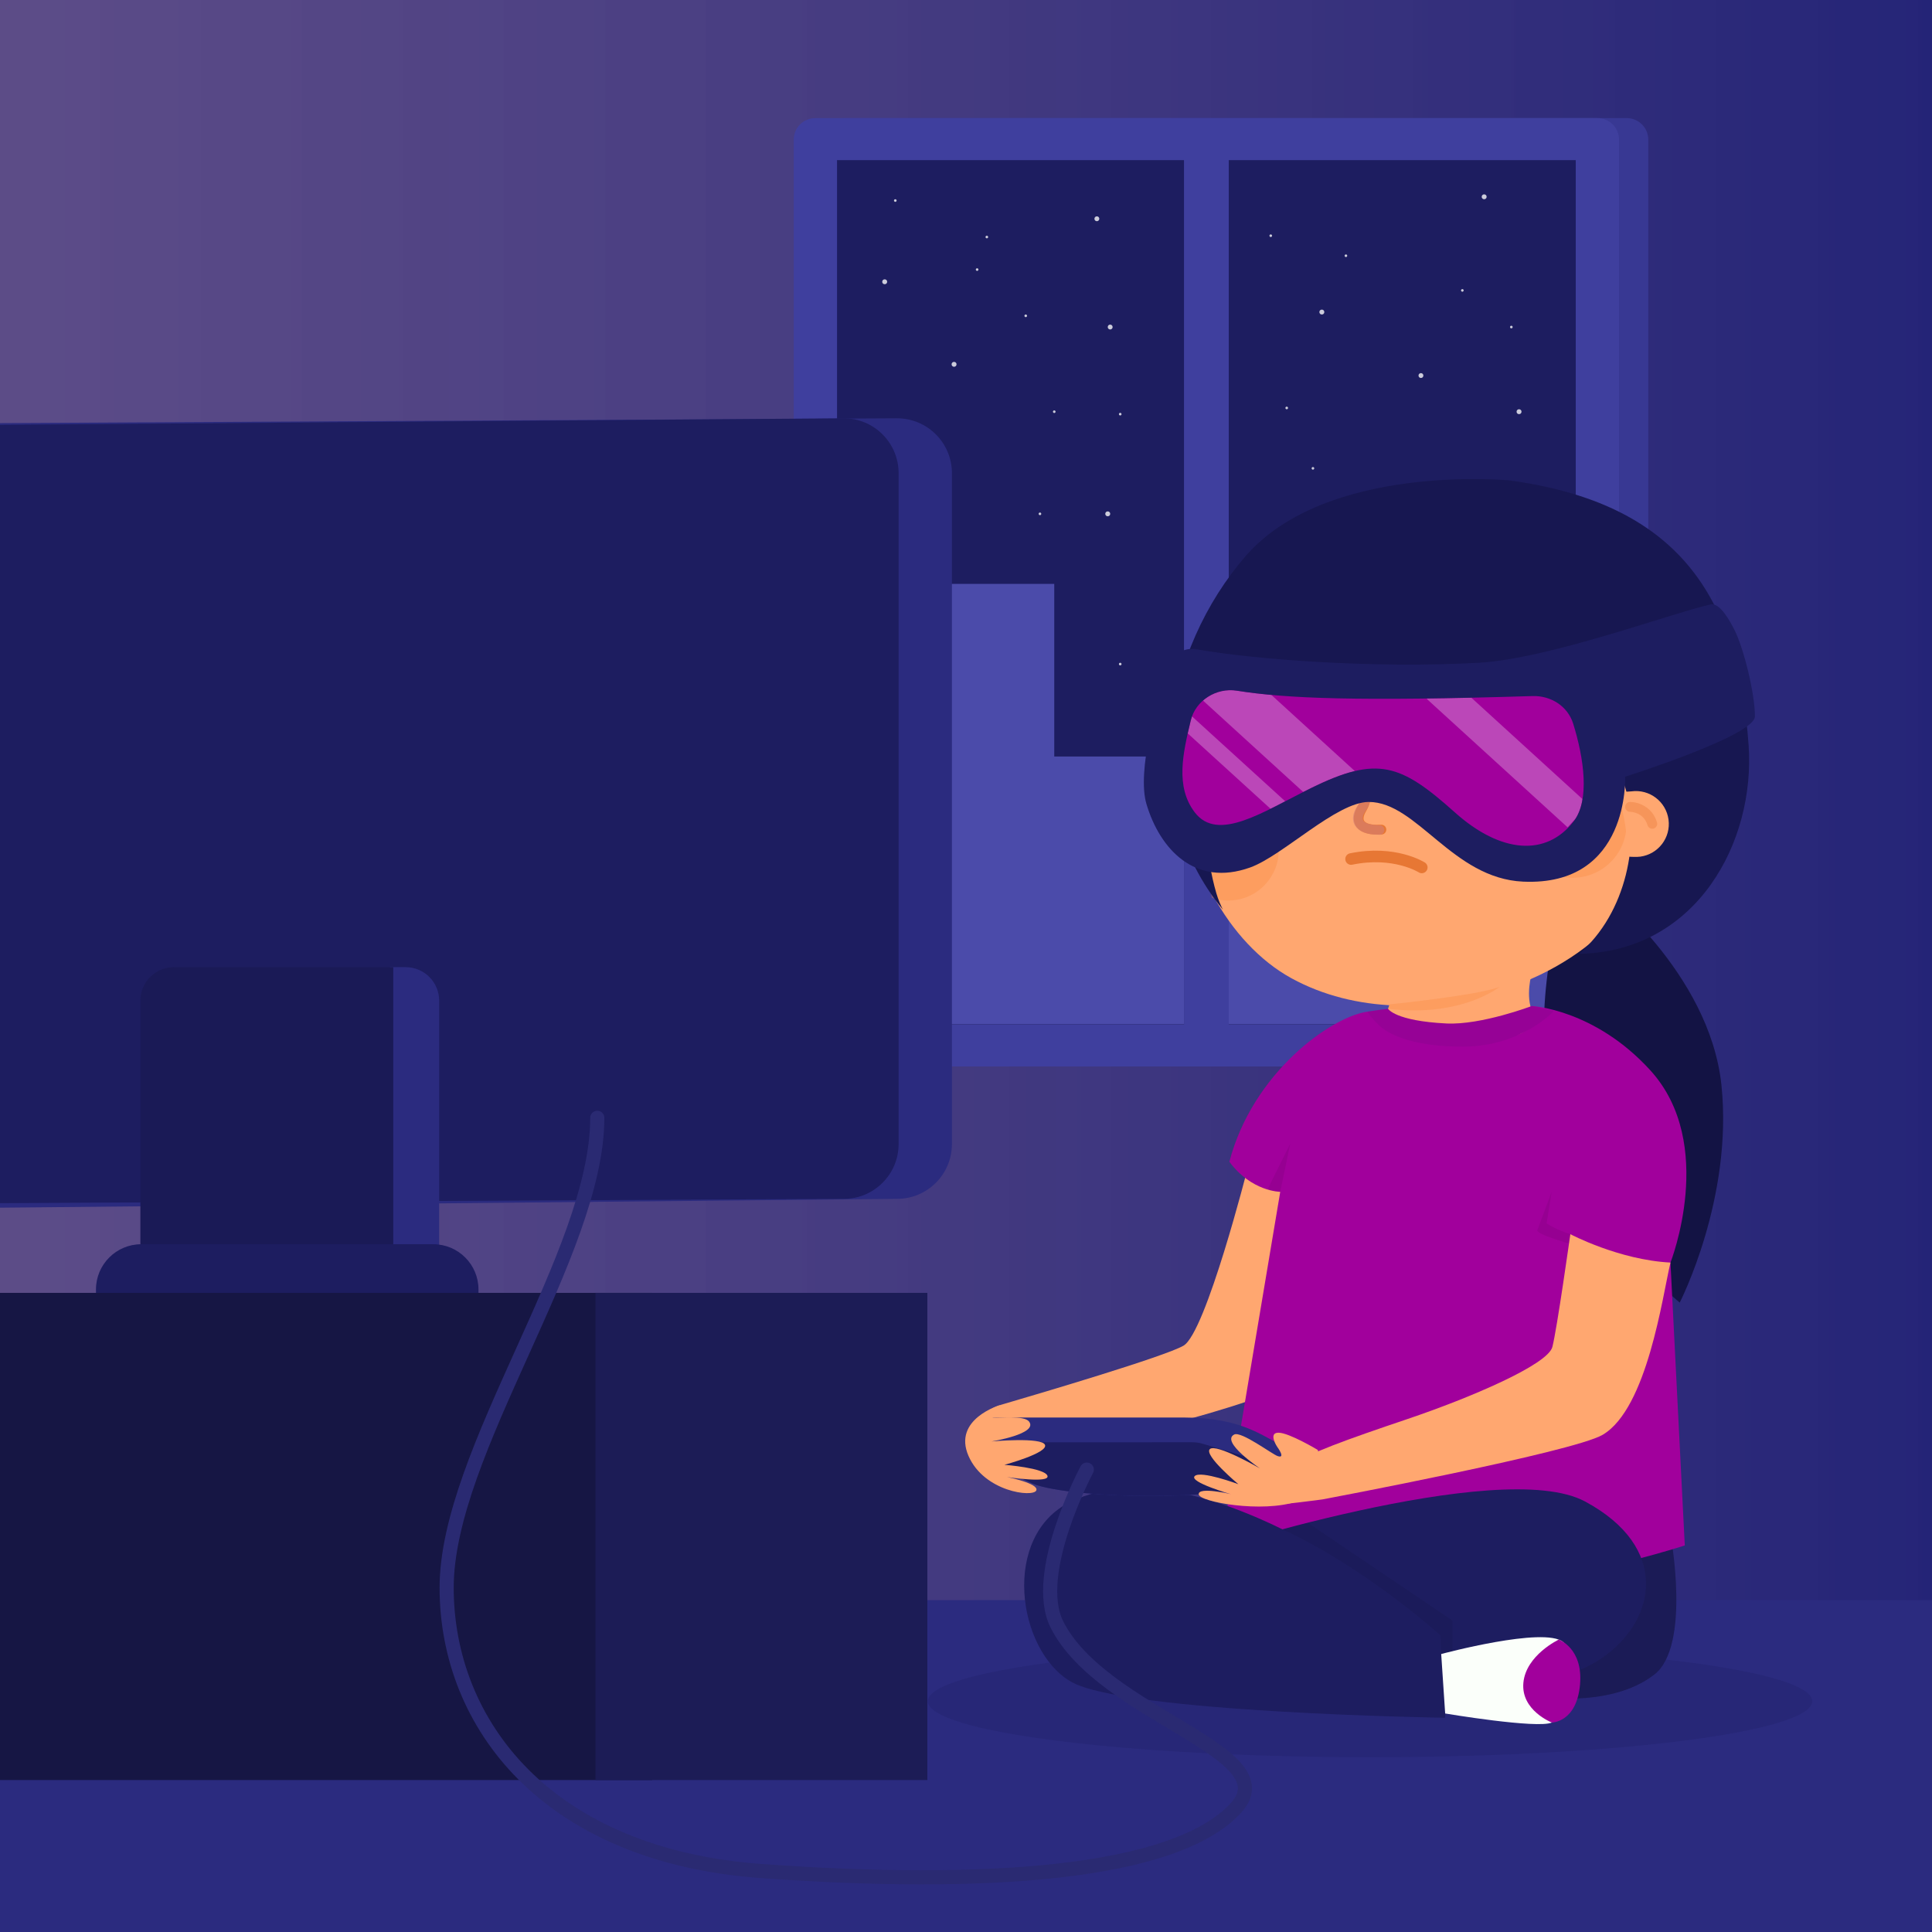 <?xml version="1.0" encoding="utf-8"?>
<!-- Generator: Adobe Illustrator 27.5.0, SVG Export Plug-In . SVG Version: 6.00 Build 0)  -->
<svg version="1.1" xmlns="http://www.w3.org/2000/svg" xmlns:xlink="http://www.w3.org/1999/xlink" x="0px" y="0px"
	 viewBox="0 0 500 500" style="enable-background:new 0 0 500 500;" xml:space="preserve">
<rect x="0" y="0" width="500" height="500" fill="#808080" stroke="none"/>
<g id="BACKGROUND">
	
		<linearGradient id="SVGID_1_" gradientUnits="userSpaceOnUse" x1="-3" y1="250" x2="497" y2="250" gradientTransform="matrix(-1 0 0 1 500 0)">
		<stop  offset="0" style="stop-color:#242477"/>
		<stop  offset="1" style="stop-color:#564389;stop-opacity:0.85"/>
	</linearGradient>
	<polygon style="fill:url(#SVGID_1_);" points="0,500 500,500 500,0 0,0 	"/>
	
		<rect y="414.111" transform="matrix(-1 -1.224647e-16 1.224647e-16 -1 500 914.111)" style="fill:#2B2B7F;" width="500" height="85.889"/>
</g>
<g id="OBJECTS">
	<g>
		<ellipse style="opacity:0.17;fill:#171751;" cx="354.566" cy="440.267" rx="114.441" ry="14.497"/>
		<g>
			<path style="fill:#383893;" d="M218.563,276h202.434c3.078,0,5.574-2.496,5.574-5.574V36.14c0-3.078-2.496-5.574-5.574-5.574
				H218.563c-3.078,0-5.574,2.496-5.574,5.574v234.286C212.99,273.504,215.485,276,218.563,276z"/>
			<path style="fill:#3F3F9E;" d="M210.994,276h202.434c3.078,0,5.574-2.496,5.574-5.574V36.14c0-3.078-2.496-5.574-5.574-5.574
				H210.994c-3.078,0-5.574,2.496-5.574,5.574v234.286C205.42,273.504,207.915,276,210.994,276z"/>
			<g>
				
					<rect x="318.004" y="41.438" transform="matrix(-1 -1.224647e-16 1.224647e-16 -1 725.802 306.566)" style="fill:#1D1D60;" width="89.794" height="223.69"/>
				
					<rect x="216.623" y="41.438" transform="matrix(-1 -1.224647e-16 1.224647e-16 -1 523.041 306.566)" style="fill:#1D1D60;" width="89.794" height="223.69"/>
			</g>
			<circle style="opacity:0.77;fill:#FFFFFF;" cx="384.1" cy="50.929" r="0.632"/>
			<circle style="opacity:0.77;fill:#FFFFFF;" cx="393.127" cy="106.548" r="0.632"/>
			<circle style="opacity:0.77;fill:#FFFFFF;" cx="342.093" cy="80.761" r="0.632"/>
			<path style="opacity:0.77;fill:#FFFFFF;" d="M283.235,56.617c0,0.349,0.283,0.632,0.632,0.632c0.349,0,0.632-0.283,0.632-0.632
				c0-0.349-0.283-0.632-0.632-0.632C283.518,55.985,283.235,56.269,283.235,56.617z"/>
			<path style="opacity:0.77;fill:#FFFFFF;" d="M386.213,145.6c0,0.349,0.283,0.632,0.632,0.632c0.349,0,0.632-0.283,0.632-0.632
				c0-0.349-0.283-0.632-0.632-0.632C386.496,144.968,386.213,145.251,386.213,145.6z"/>
			<path style="opacity:0.77;fill:#FFFFFF;" d="M367.107,97.194c0,0.349,0.283,0.632,0.632,0.632s0.632-0.283,0.632-0.632
				c0-0.349-0.283-0.632-0.632-0.632S367.107,96.845,367.107,97.194z"/>
			<circle style="opacity:0.77;fill:#FFFFFF;" cx="246.91" cy="94.286" r="0.632"/>
			<path style="opacity:0.77;fill:#FFFFFF;" d="M286.682,84.637c0,0.349,0.283,0.632,0.632,0.632c0.349,0,0.632-0.283,0.632-0.632
				c0-0.349-0.283-0.632-0.632-0.632C286.965,84.005,286.682,84.288,286.682,84.637z"/>
			<path style="opacity:0.77;fill:#FFFFFF;" d="M234.119,141.662c0,0.349,0.283,0.632,0.632,0.632c0.349,0,0.632-0.283,0.632-0.632
				c0-0.349-0.283-0.632-0.632-0.632C234.402,141.03,234.119,141.313,234.119,141.662z"/>
			<circle style="opacity:0.77;fill:#FFFFFF;" cx="358.717" cy="135.201" r="0.632"/>
			<circle style="opacity:0.77;fill:#FFFFFF;" cx="286.682" cy="132.981" r="0.632"/>
			<circle style="opacity:0.77;fill:#FFFFFF;" cx="340.416" cy="161.728" r="0.632"/>
			<path style="opacity:0.77;fill:#FFFFFF;" d="M347.984,66.184c0,0.187,0.152,0.339,0.339,0.339c0.187,0,0.339-0.152,0.339-0.339
				c0-0.187-0.151-0.339-0.339-0.339C348.136,65.845,347.984,65.997,347.984,66.184z"/>
			<path style="opacity:0.77;fill:#FFFFFF;" d="M243.158,124.877c0,0.187,0.152,0.338,0.339,0.338c0.187,0,0.339-0.152,0.339-0.338
				c0-0.187-0.152-0.339-0.339-0.339C243.31,124.538,243.158,124.689,243.158,124.877z"/>
			<path style="opacity:0.77;fill:#FFFFFF;" d="M268.801,132.981c0,0.187,0.152,0.339,0.339,0.339c0.187,0,0.339-0.152,0.339-0.339
				c0-0.187-0.151-0.338-0.339-0.338C268.953,132.643,268.801,132.794,268.801,132.981z"/>
			<path style="opacity:0.77;fill:#FFFFFF;" d="M255.052,61.34c0,0.187,0.152,0.339,0.338,0.339c0.187,0,0.339-0.152,0.339-0.339
				s-0.152-0.339-0.339-0.339C255.204,61.001,255.052,61.153,255.052,61.34z"/>
			<path style="opacity:0.77;fill:#FFFFFF;" d="M265.12,81.731c0,0.187,0.152,0.339,0.339,0.339c0.187,0,0.339-0.152,0.339-0.339
				c0-0.187-0.152-0.339-0.339-0.339C265.272,81.393,265.12,81.545,265.12,81.731z"/>
			<path style="opacity:0.77;fill:#FFFFFF;" d="M289.573,107.18c0,0.187,0.152,0.339,0.339,0.339c0.187,0,0.339-0.152,0.339-0.339
				c0-0.187-0.152-0.339-0.339-0.339C289.724,106.841,289.573,106.993,289.573,107.18z"/>
			<path style="opacity:0.77;fill:#FFFFFF;" d="M364.27,175.568c0,0.187,0.152,0.339,0.339,0.339c0.187,0,0.339-0.152,0.339-0.339
				c0-0.187-0.151-0.339-0.339-0.339C364.421,175.229,364.27,175.381,364.27,175.568z"/>
			<path style="opacity:0.77;fill:#FFFFFF;" d="M289.573,171.861c0,0.187,0.152,0.339,0.339,0.339c0.187,0,0.339-0.152,0.339-0.339
				c0-0.187-0.152-0.339-0.339-0.339C289.724,171.523,289.573,171.674,289.573,171.861z"/>
			<path style="opacity:0.77;fill:#FFFFFF;" d="M252.54,69.764c0,0.187,0.152,0.339,0.339,0.339s0.339-0.152,0.339-0.339
				c0-0.187-0.152-0.339-0.339-0.339S252.54,69.577,252.54,69.764z"/>
			<path style="opacity:0.77;fill:#FFFFFF;" d="M272.501,106.548c0,0.187,0.151,0.339,0.339,0.339s0.339-0.152,0.339-0.339
				s-0.152-0.339-0.339-0.339S272.501,106.361,272.501,106.548z"/>
			<path style="opacity:0.77;fill:#FFFFFF;" d="M226.303,120.527c0,0.187,0.152,0.339,0.339,0.339c0.187,0,0.339-0.151,0.339-0.339
				c0-0.187-0.151-0.339-0.339-0.339C226.454,120.188,226.303,120.34,226.303,120.527z"/>
			<path style="opacity:0.77;fill:#FFFFFF;" d="M231.362,51.9c0,0.187,0.152,0.339,0.339,0.339s0.339-0.152,0.339-0.339
				c0-0.187-0.152-0.339-0.339-0.339S231.362,51.713,231.362,51.9z"/>
			<path style="opacity:0.77;fill:#FFFFFF;" d="M238.776,182.989c0,0.187,0.152,0.339,0.339,0.339c0.187,0,0.339-0.152,0.339-0.339
				s-0.152-0.339-0.339-0.339C238.928,182.65,238.776,182.802,238.776,182.989z"/>
			<path style="opacity:0.77;fill:#FFFFFF;" d="M378.116,75.157c0,0.187,0.152,0.339,0.339,0.339c0.187,0,0.339-0.152,0.339-0.339
				c0-0.187-0.152-0.339-0.339-0.339C378.268,74.818,378.116,74.97,378.116,75.157z"/>
			<path style="opacity:0.77;fill:#FFFFFF;" d="M332.664,105.577c0,0.187,0.152,0.339,0.339,0.339c0.187,0,0.339-0.152,0.339-0.339
				c0-0.187-0.152-0.339-0.339-0.339C332.816,105.238,332.664,105.39,332.664,105.577z"/>
			<path style="opacity:0.77;fill:#FFFFFF;" d="M332.223,150.634c0,0.187,0.152,0.339,0.339,0.339c0.187,0,0.339-0.152,0.339-0.339
				c0-0.187-0.152-0.339-0.339-0.339C332.375,150.295,332.223,150.447,332.223,150.634z"/>
			<path style="opacity:0.77;fill:#FFFFFF;" d="M390.795,84.637c0,0.187,0.152,0.339,0.339,0.339c0.187,0,0.339-0.152,0.339-0.339
				c0-0.187-0.152-0.339-0.339-0.339C390.947,84.299,390.795,84.45,390.795,84.637z"/>
			<path style="opacity:0.77;fill:#FFFFFF;" d="M375.63,125.508c0,0.187,0.152,0.339,0.339,0.339c0.187,0,0.339-0.152,0.339-0.339
				c0-0.187-0.151-0.339-0.339-0.339C375.781,125.17,375.63,125.322,375.63,125.508z"/>
			<path style="opacity:0.77;fill:#FFFFFF;" d="M328.533,61.001c0,0.187,0.152,0.339,0.339,0.339s0.339-0.152,0.339-0.339
				c0-0.187-0.151-0.339-0.339-0.339S328.533,60.814,328.533,61.001z"/>
			<path style="opacity:0.77;fill:#FFFFFF;" d="M339.445,121.204c0,0.187,0.152,0.339,0.339,0.339s0.339-0.152,0.339-0.339
				c0-0.187-0.151-0.339-0.339-0.339S339.445,121.017,339.445,121.204z"/>
			<path style="opacity:0.77;fill:#FFFFFF;" d="M328.533,196.893c0,0.187,0.152,0.339,0.339,0.339s0.339-0.152,0.339-0.339
				c0-0.187-0.151-0.339-0.339-0.339S328.533,196.706,328.533,196.893z"/>
			<circle style="opacity:0.77;fill:#FFFFFF;" cx="228.958" cy="72.924" r="0.632"/>
			<polygon style="fill:#4B4BAA;" points="336.711,226.625 336.711,188.175 359.349,188.175 359.349,211.916 378.455,211.916 
				378.455,173.37 407.798,173.37 407.798,265.074 318.004,265.074 318.004,226.625 			"/>
			<polygon style="fill:#4B4BAA;" points="228.958,164.184 228.958,226.625 243.836,226.625 243.836,151.107 272.84,151.107 
				272.84,195.784 306.418,195.784 306.418,265.074 216.623,265.074 216.623,226.625 216.623,164.184 			"/>
		</g>
		<g>
			<path style="fill:#131344;" d="M413.87,229.627c0,0,28.591,21.912,31.64,51.23c3.049,29.318-10.8,56.25-10.8,56.25
				s-18.236-14.619-29.534-40.745c-11.298-26.126-2.08-57.737-2.08-57.737L413.87,229.627z"/>
			<path style="fill:#1B1B56;" d="M432.317,397.076c0,0,5.406,28.841-4.158,36.284c-11.761,9.152-31.371,5.575-31.371,5.575
				l3.067-31.333L432.317,397.076z"/>
			<g>
				<path style="fill:#FFA770;" d="M322.923,302.207c0,0-10.832,42.702-16.638,46.054c-4.859,2.805-36.862,12.273-47.175,15.287
					c-2.5,0.731-4.691,2.26-6.22,4.368c-1.863,2.568-3.596,6.129-1.89,9.084c3.053,5.289,69.697-12.23,77.013-16.453
					s12.672-52.108,12.672-52.108L322.923,302.207z"/>
				<g>
					<g>
						<path style="fill:#A1009C;" d="M436.021,399.962l-3.704-73.211c0,0,12.091-30.686-5.168-49.7
							c-14.445-15.914-30.733-16.698-30.733-16.698s-8.355,6.397-21.299,7.754c-9.792,0.816-17.494-2.136-21.214-6.296
							c-9.488,1.368-29.713,15.795-35.747,38.858c5.803,7.77,13.169,7.77,13.169,7.77l-15.329,91.365
							c0,0,14.671,5.245,43.722,10.395C388.77,415.35,436.021,399.962,436.021,399.962"/>
					</g>
				</g>
				<path style="fill:#FFA770;" d="M406.398,319.401c0,0-3.444,24.534-4.642,29.177c-1.198,4.643-21.461,13.241-37.418,18.636
					c-15.957,5.396-25.36,8.746-31.347,12.435c-7.728,4.762-13.878,10.028-7.254,10.028c4.825,0,16.573-1.639,16.573-1.639
					s64.795-12.192,72.459-16.713c11.571-6.826,15.483-35.905,17.547-44.574C418.977,326.066,406.398,319.401,406.398,319.401z"/>
				<path style="fill:#1D1D60;" d="M309.546,402.252c0,0,78.588-25.512,100.642-13.681c22.035,11.821,18.602,30.649,4.494,40.465
					c-20.661,14.375-81.975,10.849-81.975,10.849L309.546,402.252z"/>
				<path style="fill:#1D1D60;" d="M374.008,423.312c0,0-60.954-51.919-96.836-34.694c-18.196,8.735-13.979,38.534,0,46.604
					c13.979,8.071,96.836,9.334,96.836,9.334V423.312z"/>
				<path style="opacity:0.07;fill:#070707;" d="M331.959,395.82c21.392,9.804,40.847,27.404,40.847,27.404l0.175,4.838l2.907-0.738
					v-7.93l-37.462-25.316L331.959,395.82z"/>
				<g>
					<path style="fill:#2B2B7F;" d="M332.908,381.301c2.494-1.934,1.884-5.881-0.992-7.18c-5.06-2.287-10.392-7.269-25.524-7.269
						h-50.534c-2.27,0-4.411,2.592-3.03,5.259c2.191,4.233,7.13,8.715,14.438,11.842
						C276.488,387.898,322.483,389.386,332.908,381.301z"/>
					<path style="fill:#1D1D60;" d="M253.499,373.273c2.191,3.727,6.459,7.553,13.767,10.679c9.55,4.086,58.536,5.537,66.617-3.551
						l-22.603-6.751c-0.874-0.261-1.781-0.393-2.693-0.393L253.499,373.273z"/>
				</g>
				<path style="fill:#FFA770;" d="M330.872,370.781c-2.746,0-0.362,3.617-0.362,3.617s2.401,3.212,0.133,2.43
					c-1.469-0.507-9.413-6.503-11.23-5.575c-3.64,1.859,6.666,8.77,6.666,8.77s-11.392-6.577-12.978-4.991
					c-1.586,1.586,7.387,9.073,7.387,9.073s-9.757-3.636-11.299-2.094c-1.542,1.542,9.359,4.679,9.359,4.679s-8.329-2.004-8.329,0
					s16.472,4.95,25.445,1.876c8.973-3.073,5.36-13.335,5.36-13.335S333.617,370.781,330.872,370.781z"/>
				<path style="fill:#FFA770;" d="M258.55,366.081c0,0-3.836,0.531-1.449,0.771c1.547,0.155,7.939-0.581,9.201,1.023
					c2.527,3.213-9.727,5.17-9.727,5.17s13.1-1.199,13.875,0.905c0.776,2.104-10.509,5.144-10.509,5.144s10.382,0.786,11.137,2.832
					c0.754,2.047-10.458,0.327-10.458,0.327s8.402,1.669,7.562,3.489c-0.84,1.82-13.462,0.381-17.534-8.957
					c-4.15-9.518,8.105-13.125,8.105-13.125L258.55,366.081z"/>
				<path style="opacity:0.07;fill:#070707;" d="M406.455,319.42c-3.835-1.189-6.193-2.795-6.193-2.795l1.302-8.186
					c0,0-3.273,8.849-3.702,9.905c-0.429,1.057,8.194,3.471,8.194,3.471S406.233,320.566,406.455,319.42z"/>
				<path style="opacity:0.07;fill:#070707;" d="M333.922,295.975l-2.598,12.464c0,0-2.288-0.255-3.312-0.6L333.922,295.975z"/>
				<path style="fill:#FFA770;" d="M396.44,251.79c0,0-1.819,6.049,0.253,10.372c1.481,3.09-2.926,9.83-22.858,4.74
					c-19.932-5.09-14.988-4.74-14.988-4.74s2.058-5.457,2.058-7.792C360.904,252.035,396.44,251.79,396.44,251.79z"/>
				<path style="fill:#960296;" d="M359.236,261.077c0,0,1.768,3.134,15.076,3.796c9.049,0.45,22.104-4.52,22.104-4.52
					s4.541,1.007,5.703,1.33c0,0-8.292,9.072-23.212,9.181c-11.751,0.085-19.087-2.573-22.254-5.74
					c-2.444-2.444-2.75-3.312-2.75-3.312C355.273,261.566,359.236,261.077,359.236,261.077z"/>
				<g>
					<g>
						<path style="fill:#FFA770;" d="M377.945,141.741c0,0,11.159,1.122,23.389,6.217c12.538,5.224,26.199,14.631,30.104,31.29
							c2.248,9.594,2.68,19.1,1.261,28.054c-3.453,21.765-17.817,40.252-43.467,48.734c-18.099,5.985-38.551,6.129-54.976-2.849
							c-16.43-8.975-28.514-31.081-27.406-50.993c1.108-19.913,8.647-31.417,21.229-42.248
							C340.661,149.115,357.961,142.959,377.945,141.741z"/>
						<g>
							<path style="fill:#E77734;" d="M357.676,215.956c-0.038,0.005-0.075,0.01-0.113,0.01c-0.181,0.007-1.773,0.076-2.829-0.079
								c-2.551-0.379-3.604-1.563-4.035-2.489c-0.447-0.958-0.678-2.596,0.766-4.956c1.282-2.094,1.037-5.945,0.832-7.255
								c-0.108-0.689,0.367-1.34,1.058-1.444c0.012-0.001,0.02-0.003,0.028-0.004c0.681-0.092,1.312,0.377,1.421,1.059
								c0.036,0.228,0.859,5.652-1.175,8.97c-0.657,1.075-0.889,2.004-0.634,2.555c0.239,0.513,0.989,0.887,2.106,1.052
								c0.689,0.101,1.926,0.074,2.342,0.057c0.702-0.031,1.298,0.51,1.326,1.209C358.802,215.304,358.321,215.869,357.676,215.956z
								"/>
						</g>
						<path style="opacity:0.32;fill:#F8883D;" d="M313.631,232.35c1.868,0.643,3.905,0.872,5.998,0.59
							c7.151-0.964,12.164-7.541,11.201-14.69c-0.964-7.149-7.541-12.166-14.691-11.202c-2.681,0.361-5.063,1.511-6.939,3.185"/>
					</g>
					<path style="fill:#352A30;" d="M328.703,203.954c0.175,2.678,1.851,4.749,3.743,4.626c1.893-0.121,3.289-2.394,3.117-5.069
						c-0.174-2.679-1.85-4.753-3.746-4.628C329.922,199.006,328.529,201.276,328.703,203.954z"/>
					<path style="fill:#352A30;" d="M382.704,200.56c0.175,2.678,1.851,4.749,3.743,4.626c1.893-0.121,3.289-2.394,3.117-5.069
						c-0.174-2.679-1.85-4.753-3.746-4.628C383.923,195.612,382.529,197.882,382.704,200.56z"/>
					<path style="opacity:0.32;fill:#F8883D;" d="M420.825,211.367c1.028,7.626-4.32,14.641-11.944,15.669
						c-7.625,1.028-14.641-4.321-15.669-11.946c-1.028-7.622,4.321-14.638,11.946-15.666
						C412.783,198.395,419.797,203.744,420.825,211.367z"/>
					<g>
						<path style="fill:#171751;" d="M337.407,197.699c0.646,0,1.25-0.405,1.474-1.051c0.281-0.814-0.15-1.702-0.964-1.984
							c-0.054-0.019-4.107-0.949-6.969-3.81c-0.609-0.609-1.597-0.609-2.206,0c-0.609,0.609-0.609,1.597,0,2.206
							c3.374,3.374,7.907,4.467,8.156,4.553C337.067,197.671,337.238,197.699,337.407,197.699z"/>
					</g>
					<g>
						<path style="fill:#171751;" d="M381.35,195.219c0.265,0,0.533-0.068,0.779-0.21c3.72-2.148,6.941-5.307,7.076-5.44
							c0.612-0.605,0.62-1.592,0.015-2.206c-0.605-0.615-1.592-0.62-2.206-0.016c-0.031,0.03-3.08,3.017-6.445,4.961
							c-0.747,0.431-1.001,1.385-0.571,2.131C380.287,194.939,380.812,195.219,381.35,195.219z"/>
					</g>
					<path style="fill:none;stroke:#E77734;stroke-width:3;stroke-linecap:round;stroke-linejoin:round;stroke-miterlimit:10;" d="
						M367.954,224.488c0,0-7.01-4.491-18.294-2.177"/>
					<g>
						<path style="opacity:0.58;fill:#D37E77;" d="M357.097,216.05c-0.038,0.003-0.075,0.005-0.111,0.004
							c-0.178-0.005-1.749-0.037-2.775-0.256c-2.483-0.535-3.442-1.764-3.808-2.701c-0.379-0.969-0.503-2.594,1.065-4.822
							c1.391-1.975,1.393-5.776,1.275-7.076c-0.062-0.683,0.445-1.293,1.132-1.353c0.011-0.001,0.019-0.001,0.028-0.002
							c0.675-0.047,1.266,0.454,1.33,1.131c0.022,0.226,0.487,5.609-1.721,8.74c-0.713,1.015-0.999,1.913-0.784,2.471
							c0.203,0.519,0.916,0.933,2.003,1.166c0.672,0.143,1.888,0.195,2.298,0.204c0.692,0.012,1.242,0.583,1.227,1.27
							C358.244,215.48,357.736,216.005,357.097,216.05z"/>
					</g>
					<path style="fill:#171751;" d="M316.488,235.419c-22.95-27.953-15.047-67.423,5.92-91.541
						c20.967-24.119,68.209-19.558,68.209-19.558c43.453,5.909,59.21,29.789,61.924,68.587c1.741,24.875-13.314,53.34-43.891,53.95
						c12.3-10.543,15.99-29.486,11.932-43.126c-1.882-6.33-13.003-7.643-13.003-7.643c-40.609-12.267-86.805-24.004-86.805-24.004
						c-8.817,12.56-11.503,40.213-5.98,59.114C315.264,232.803,315.97,234.411,316.488,235.419z"/>
					<g>
						<path style="fill:#FFA770;" d="M421.339,221.679c0.741,0.099,2.385,0.126,3.163,0.021c4.666-0.629,7.938-4.921,7.309-9.59
							c-0.629-4.664-4.921-7.937-9.587-7.308c-1.17,0.158-2.794-0.061-3.746,0.505c0,0,1.955,4.89,2.408,10.632
							C421.339,221.679,421.339,221.679,421.339,221.679z"/>
						<g style="opacity:0.37;">
							<path style="fill:#E77734;" d="M427.778,214.466c-0.61,0.082-1.208-0.283-1.394-0.894c-1.045-3.43-4.375-3.474-4.517-3.476
								c-0.703,0.002-1.279-0.569-1.283-1.271c-0.001-0.699,0.559-1.272,1.259-1.28c1.852-0.029,5.698,1.044,6.988,5.284
								c0.205,0.674-0.178,1.388-0.853,1.594C427.91,214.444,427.842,214.458,427.778,214.466z"/>
						</g>
					</g>
				</g>
				<path style="opacity:0.32;fill:#F8883D;" d="M359.624,259.928c0,0,22.958-2.335,28.486-4.546c0,0-9.876,8.026-28.874,5.695
					L359.624,259.928z"/>
				<g>
					<path style="fill:#FBFFFA;" d="M372.981,428.062l1.027,15.388c0,0,23.91,4.019,27.611,2.337
						c3.701-1.682,10.696-14.33,2.929-20.829C399.66,420.869,372.981,428.062,372.981,428.062z"/>
					<path style="fill:#A1009C;" d="M403.404,424.326c0,0-8.487,4.007-9.154,11.174c-0.667,7.167,7.369,10.288,7.369,10.288
						s6.444,0,7.293-9.876C409.719,426.513,403.404,424.326,403.404,424.326z"/>
				</g>
			</g>
		</g>
		<g>
			<g>
				<defs>
					
						<rect id="SVGID_00000067223564185026231220000000571110812373039038_" transform="matrix(-1 -1.224647e-16 1.224647e-16 -1 500 500)" width="500" height="500"/>
				</defs>
				<clipPath id="SVGID_00000052818051029775603060000006468148522102464649_">
					<use xlink:href="#SVGID_00000067223564185026231220000000571110812373039038_"  style="overflow:visible;"/>
				</clipPath>
				<g style="clip-path:url(#SVGID_00000052818051029775603060000006468148522102464649_);">
					<path style="fill:#2B2B7F;" d="M-24.005,312.788l256.164-2.524c7.841,0,14.199-6.357,14.199-14.198V122.456
						c0-7.842-6.357-14.199-14.199-14.199l-256.164,1.375c-7.841,0-14.198,6.357-14.198,14.199v174.758
						C-38.203,306.431-31.846,312.788-24.005,312.788z"/>
					<path style="fill:#1D1D60;" d="M-37.801,311.571l256.163-1.307c7.842,0,14.199-6.357,14.199-14.198V122.456
						c0-7.842-6.357-14.199-14.199-14.199l-256.163,1.984c-7.842,0-14.199,6.357-14.199,14.199v172.932
						C-52,305.214-45.644,311.571-37.801,311.571z"/>
					<g>
						<path style="fill:#2B2B7F;" d="M100.862,334.832h12.798v-75.851c0-4.795-3.887-8.682-8.682-8.682h-4.116V334.832z"/>
						<path style="fill:#1A1A56;" d="M36.329,334.832h65.447v-84.533H45.011c-4.795,0-8.682,3.887-8.682,8.682V334.832z"/>
						<path style="fill:#1D1D60;" d="M24.838,334.916h98.994v-1.197c0-6.469-5.244-11.713-11.713-11.713H36.551
							c-6.469,0-11.713,5.244-11.713,11.713V334.916z"/>
					</g>
				</g>
				<g style="clip-path:url(#SVGID_00000052818051029775603060000006468148522102464649_);">
					
						<rect x="-125.208" y="334.593" transform="matrix(-1 -1.224647e-16 1.224647e-16 -1 43.585 795.265)" style="fill:#161644;" width="294" height="126.079"/>
					
						<rect x="154.109" y="334.593" transform="matrix(-1 -1.224647e-16 1.224647e-16 -1 394.109 795.265)" style="fill:#1C1C56;" width="85.891" height="126.079"/>
				</g>
				
					<path style="clip-path:url(#SVGID_00000052818051029775603060000006468148522102464649_);fill:none;stroke:#2A2A72;stroke-width:3.656;stroke-linecap:round;stroke-linejoin:round;stroke-miterlimit:10;" d="
					M281.267,380.336c0,0-14.385,26.855-7.732,40.093c11.77,23.419,59.612,32.928,46.352,47.433
					c-15.865,17.355-65.694,20.488-122.796,16.367c-55.629-4.014-81.5-38.142-81.5-73.335s38.982-86.436,38.982-121.603"/>
			</g>
		</g>
		<g>
			<path style="fill:#1D1D60;" d="M302.241,172.513c1.019-3.154,4.209-5.062,7.472-4.476c14.677,2.636,45.866,4.995,72.976,3.486
				c18.013-1.002,49.185-12.608,60.001-15.099c2.417-0.557,5.099,4.431,6.214,6.647c2.373,4.715,5.292,16.454,5.263,22.346
				c-0.025,4.99-33.583,15.588-33.583,15.588s1.254,28.425-26.417,27.161c-18.252-0.833-27.447-20.622-39.928-20.622
				c-8.349,0-22.227,13.905-30.663,16.944c-14.376,5.178-23.423-4.819-26.871-16.398
				C294.187,199.636,299.299,181.619,302.241,172.513z"/>
			<path style="fill:#A1009C;" d="M396.634,180.141c-45.286,1.385-63.706,0.652-76.56-1.394c-5.288-0.842-10.666,2.521-11.911,7.729
				c-2.026,8.473-4.044,17.099,1.037,23.756c6.006,7.869,17.705-0.172,30.077-6.266c17.223-8.482,23.223-6.267,37.248,6.287
				c11.905,10.657,23.725,11.513,30.804,2.218c4.103-5.387,2.633-16.135-0.191-25.187
				C405.726,182.759,401.372,179.997,396.634,180.141z"/>
			<g>
				<defs>
					<path id="SVGID_00000023252024420343454750000008321301860061210252_" d="M396.634,180.141
						c-45.286,1.385-63.706,0.652-76.56-1.394c-5.288-0.842-10.666,2.521-11.911,7.729c-2.026,8.473-4.044,17.099,1.037,23.756
						c6.006,7.869,17.705-0.172,30.077-6.266c17.223-8.482,23.223-6.267,37.248,6.287c11.905,10.657,23.725,11.513,30.804,2.218
						c4.103-5.387,2.633-16.135-0.191-25.187C405.726,182.759,401.372,179.997,396.634,180.141z"/>
				</defs>
				<clipPath id="SVGID_00000077300282213969737620000010161609381800838542_">
					<use xlink:href="#SVGID_00000023252024420343454750000008321301860061210252_"  style="overflow:visible;"/>
				</clipPath>
				<g style="clip-path:url(#SVGID_00000077300282213969737620000010161609381800838542_);">
					<g style="opacity:0.28;">
						
							<rect x="386.038" y="169.794" transform="matrix(0.674 -0.739 0.739 0.674 -16.381 351.753)" style="fill:#FFFFFF;" width="8" height="49.258"/>
					</g>
					<g style="opacity:0.28;">
						
							<rect x="326.106" y="167.257" transform="matrix(0.674 -0.739 0.739 0.674 -33.253 308.481)" style="fill:#FFFFFF;" width="13" height="49.258"/>
					</g>
					<g style="opacity:0.28;">
						
							<rect x="317.071" y="172.972" transform="matrix(0.673 -0.739 0.739 0.673 -41.887 300.371)" style="fill:#FFFFFF;" width="4" height="49.258"/>
					</g>
				</g>
			</g>
		</g>
	</g>
</g>
</svg>
